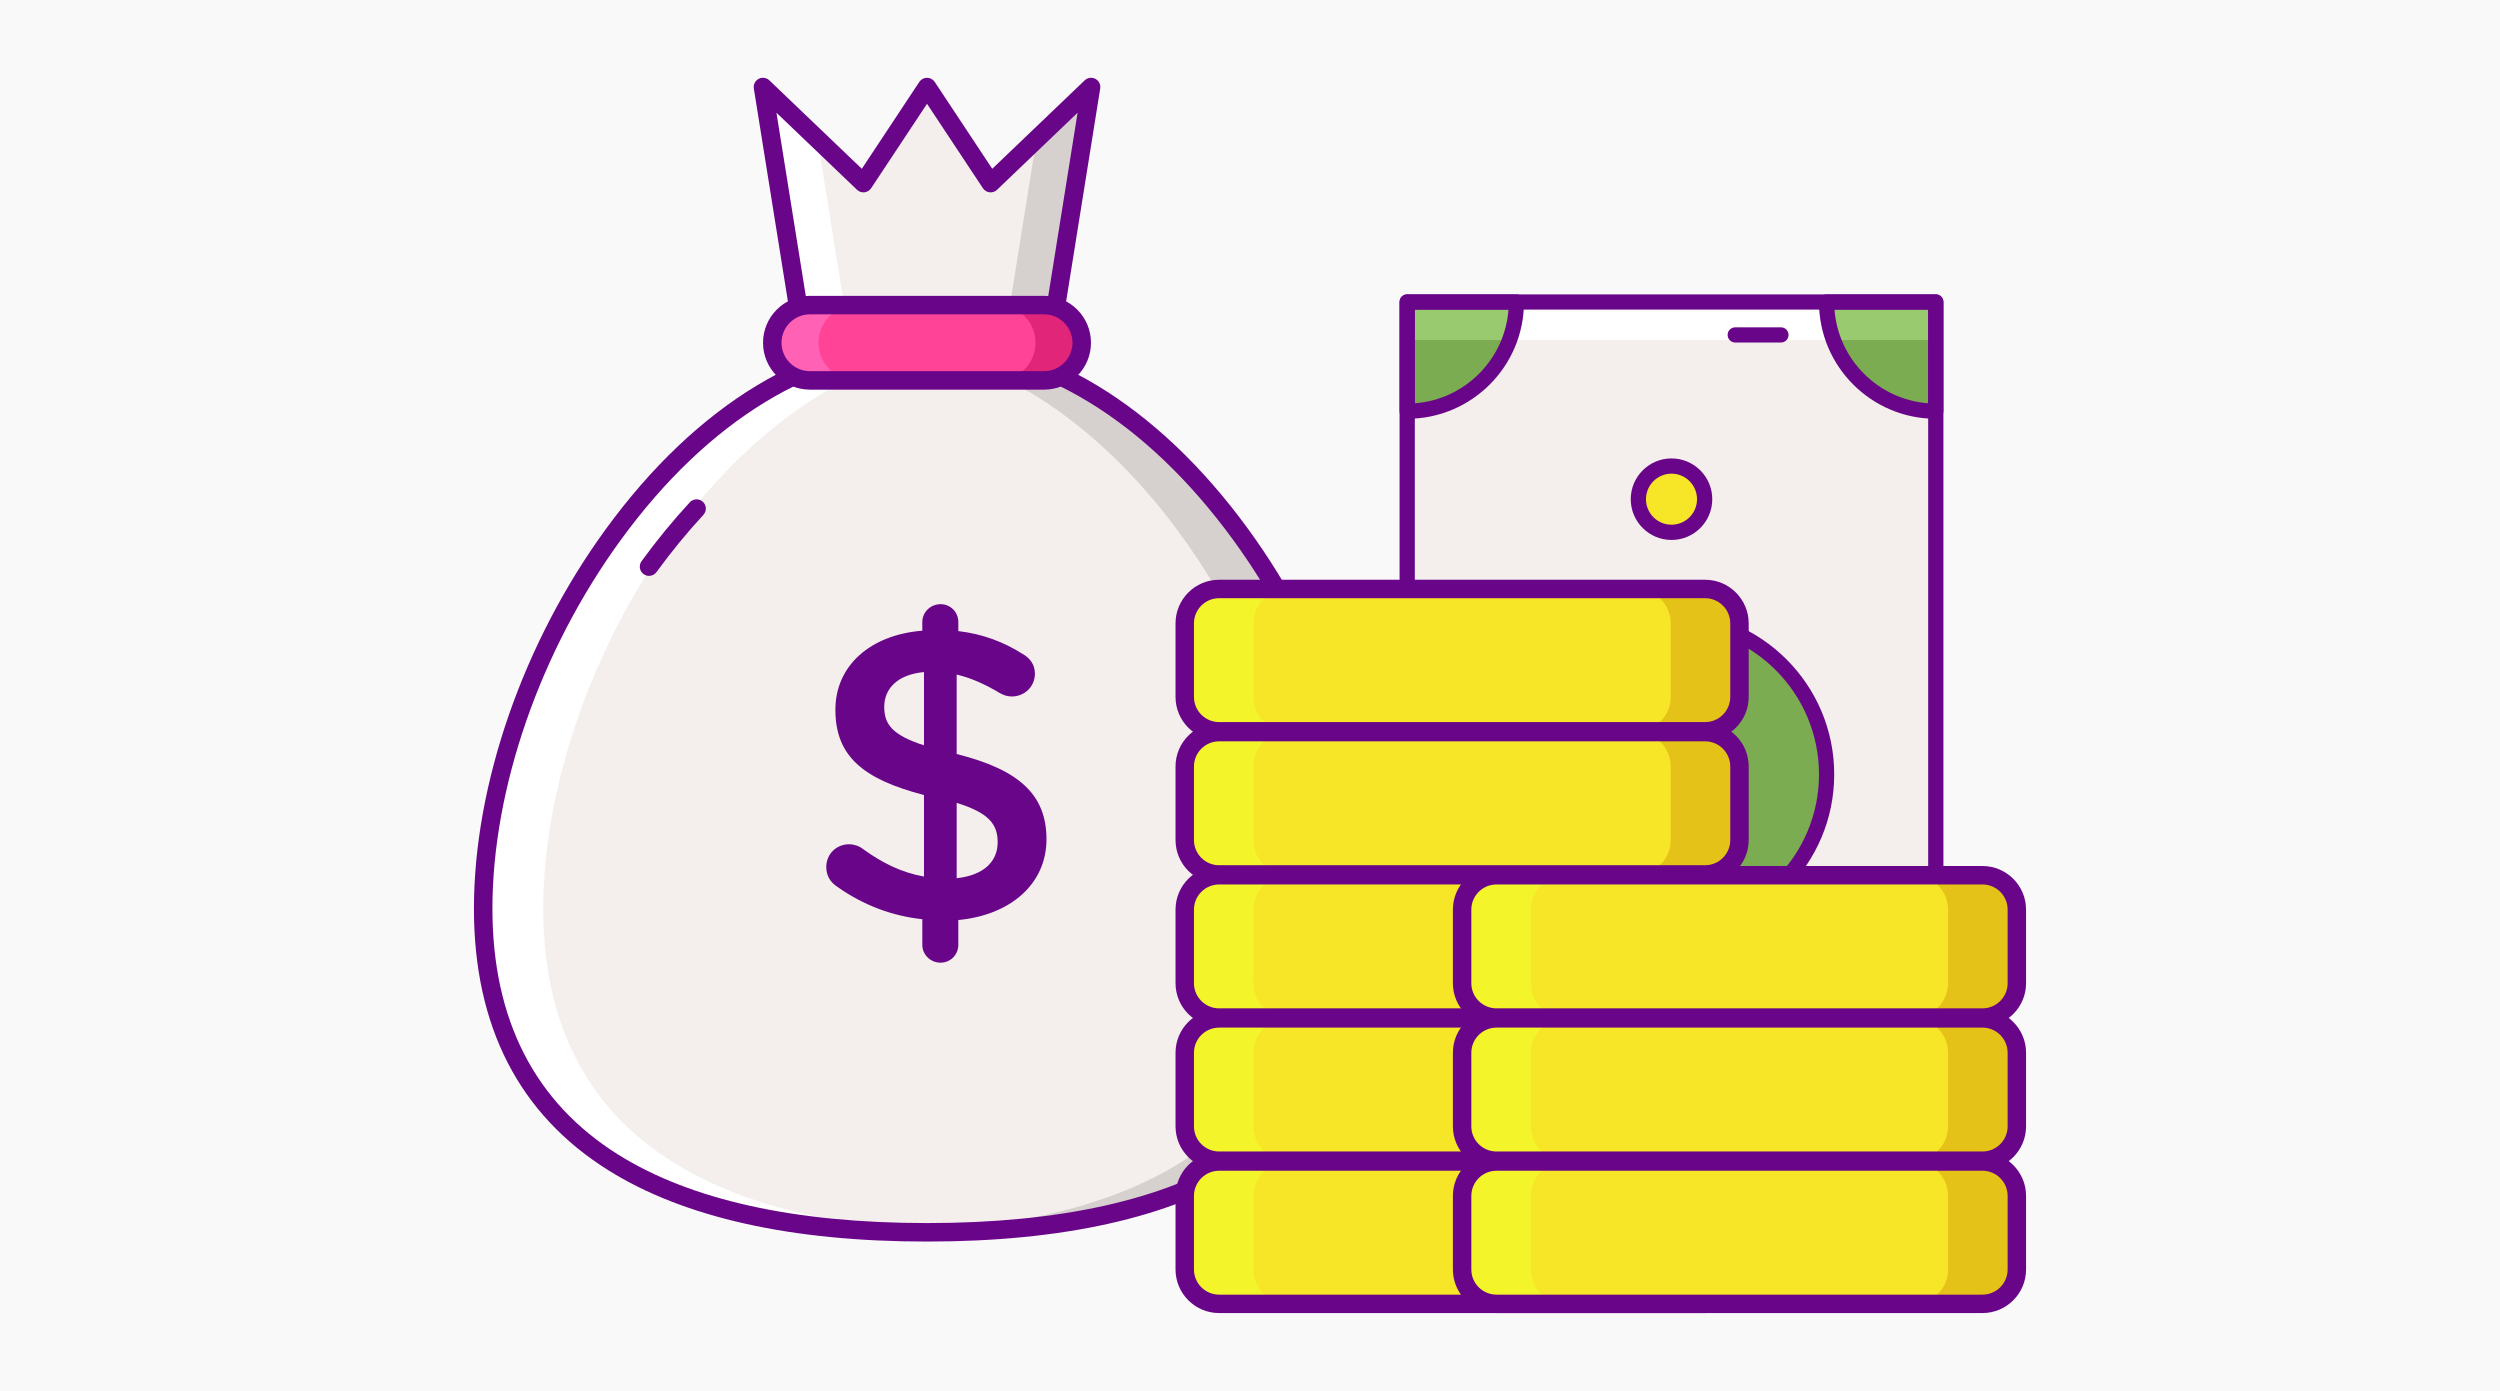 <?xml version="1.0" encoding="UTF-8"?>
<svg id="Layer_1" data-name="Layer 1" xmlns="http://www.w3.org/2000/svg" viewBox="0 0 2272 1264">
  <defs>
    <style>
      .cls-1 {
        fill: #99ca6f;
      }

      .cls-2 {
        fill: #690589;
      }

      .cls-3 {
        fill: #e5c217;
      }

      .cls-4 {
        fill: #e12579;
      }

      .cls-5 {
        fill: #ff61b5;
      }

      .cls-6 {
        fill: #f4efed;
      }

      .cls-7 {
        fill: #fff;
      }

      .cls-8 {
        fill: #f9f9f9;
      }

      .cls-9 {
        fill: #f4f42a;
      }

      .cls-10 {
        fill: #ff4397;
      }

      .cls-11 {
        fill: #dea42e;
      }

      .cls-12 {
        fill: #d6d1cf;
      }

      .cls-13 {
        fill: #5d8e33;
      }

      .cls-14 {
        fill: #f7e528;
      }

      .cls-15 {
        fill: #7bac51;
      }
    </style>
  </defs>
  <rect class="cls-8" width="2272" height="1264"/>
  <g>
    <g>
      <path class="cls-6" d="M1759.26,274.44v858.64h-480.41V274.44h480.41Z"/>
      <path class="cls-12" d="M1759.26,1098.46v34.62h-480.41v-34.62h480.41Z"/>
      <path class="cls-7" d="M1759.26,274.44v34.62h-480.41v-34.62h480.41Z"/>
      <path class="cls-15" d="M1278.86,373.68c54.8,0,99.23-44.43,99.23-99.23h-99.23v99.23Z"/>
      <path class="cls-1" d="M1378.09,274.44h-99.23v34.62h93.01c4.01-10.78,6.22-22.44,6.22-34.62h0Z"/>
      <path class="cls-15" d="M1660.03,274.44c0,54.8,44.43,99.23,99.23,99.23v-99.23h-99.23Z"/>
      <path class="cls-1" d="M1759.26,309.07v-34.62h-99.23c0,12.18,2.21,23.84,6.22,34.62h93.01Z"/>
      <circle class="cls-14" cx="1519.08" cy="453.59" r="30.12" transform="translate(74.29 1106.23) rotate(-40.93)"/>
      <circle class="cls-14" cx="1519.39" cy="954.18" r="30.14"/>
      <circle class="cls-15" cx="1519.06" cy="703.76" r="140.97"/>
      <path class="cls-15" d="M1660.03,1133.08c0-54.8,44.43-99.23,99.23-99.23v99.23h-99.23Z"/>
      <path class="cls-15" d="M1278.86,1033.85c54.8,0,99.23,44.43,99.23,99.23h-99.23v-99.23Z"/>
      <g>
        <path class="cls-2" d="M1371.16,703.76c0-81.55,66.34-147.89,147.89-147.89s147.89,66.34,147.89,147.89-66.34,147.89-147.89,147.89-147.89-66.34-147.89-147.89ZM1653.1,703.76c0-73.91-60.13-134.04-134.04-134.04s-134.04,60.13-134.04,134.04,60.13,134.04,134.04,134.04,134.04-60.13,134.04-134.04h0Z"/>
        <path class="cls-2" d="M1482.01,453.66c0-20.43,16.62-37.05,37.05-37.05s37.05,16.62,37.05,37.05-16.62,37.05-37.05,37.05-37.05-16.62-37.05-37.05ZM1542.26,453.66c0-12.79-10.41-23.2-23.2-23.2s-23.2,10.41-23.2,23.2,10.41,23.2,23.2,23.2,23.2-10.41,23.2-23.2h0Z"/>
        <path class="cls-2" d="M1482.01,953.87c0-20.43,16.62-37.05,37.05-37.05s37.05,16.62,37.05,37.05-16.62,37.05-37.05,37.05-37.05-16.62-37.05-37.05ZM1542.26,953.87c0-12.79-10.41-23.2-23.2-23.2s-23.2,10.41-23.2,23.2,10.41,23.2,23.2,23.2,23.2-10.41,23.2-23.2h0Z"/>
        <path class="cls-2" d="M1653.1,274.44c0-3.83,3.1-6.92,6.92-6.92h99.23c3.82,0,6.92,3.1,6.92,6.92v99.24c0,3.82-3.1,6.92-6.92,6.92-58.53,0-106.16-47.62-106.16-106.16ZM1752.33,281.37h-85.13c3.39,45.39,39.74,81.74,85.13,85.13v-85.13Z"/>
        <path class="cls-2" d="M1271.93,373.68v-99.24c0-3.83,3.1-6.92,6.92-6.92h99.23c3.83,0,6.92,3.1,6.92,6.92,0,58.54-47.62,106.16-106.16,106.16-3.82,0-6.92-3.1-6.92-6.92ZM1285.78,281.37v85.13c45.39-3.38,81.74-39.74,85.13-85.13h-85.13Z"/>
        <path class="cls-2" d="M1570.06,304.38c0-3.83,3.1-6.92,6.92-6.92h41.55c3.82,0,6.92,3.1,6.92,6.92s-3.1,6.92-6.92,6.92h-41.55c-3.82,0-6.92-3.1-6.92-6.92Z"/>
      </g>
      <path class="cls-13" d="M1378.09,1133.08h-99.23v-34.62h93.01c4.01,10.78,6.22,22.44,6.22,34.62h0Z"/>
      <path class="cls-13" d="M1759.26,1098.46v34.62h-99.23c0-12.18,2.21-23.84,6.22-34.62h93.01Z"/>
      <path class="cls-2" d="M1653.1,1133.08c0-58.54,47.62-106.16,106.16-106.16,3.82,0,6.92,3.1,6.92,6.92v99.24c0,3.82-3.1,6.92-6.92,6.92h-99.23c-3.83,0-6.92-3.1-6.92-6.92ZM1752.33,1041.03c-45.39,3.38-81.74,39.74-85.13,85.13h85.13v-85.13Z"/>
      <path class="cls-2" d="M1271.93,1133.08v-99.24c0-3.83,3.1-6.92,6.92-6.92,58.53,0,106.16,47.62,106.16,106.16,0,3.82-3.1,6.92-6.92,6.92h-99.23c-3.82,0-6.92-3.1-6.92-6.92ZM1285.78,1041.03v85.13h85.13c-3.39-45.39-39.74-81.74-85.13-85.13Z"/>
      <path class="cls-2" d="M1271.93,1133.08V274.44c0-3.83,3.1-6.92,6.92-6.92h480.4c3.82,0,6.92,3.1,6.92,6.92v858.64c0,3.82-3.1,6.92-6.92,6.92h-480.4c-3.82,0-6.92-3.1-6.92-6.92ZM1285.78,281.37v844.79h466.55V281.37h-466.55Z"/>
    </g>
    <g>
      <path class="cls-6" d="M900.27,166.42l-57.81-87.32-57.81,87.32-91.28-87.32,42.68,266.61h212.81l42.68-266.61-91.28,87.32Z"/>
      <path class="cls-12" d="M941.93,126.57l-35.09,219.14h42.02l42.68-266.61-49.62,47.47Z"/>
      <path class="cls-7" d="M742.99,126.57l35.08,219.14h-42.02l-42.68-266.61,49.62,47.47Z"/>
      <path class="cls-2" d="M948.87,354.11h-212.81c-4.13,0-7.64-3-8.3-7.08l-42.68-266.61c-.57-3.57,1.2-7.09,4.39-8.77,3.2-1.67,7.11-1.12,9.72,1.37l84.02,80.37,52.26-78.94c1.55-2.35,4.19-3.76,7-3.76s5.45,1.42,7.01,3.76l52.26,78.94,84.02-80.37c2.61-2.5,6.52-3.04,9.72-1.37,3.2,1.68,4.97,5.21,4.39,8.77l-42.68,266.61c-.66,4.08-4.17,7.08-8.3,7.08ZM743.23,337.3h198.48l37.6-234.85-73.22,70.05c-1.8,1.71-4.27,2.56-6.74,2.28-2.47-.27-4.7-1.64-6.07-3.71l-50.8-76.74-50.8,76.74c-1.37,2.07-3.6,3.43-6.07,3.71-2.47.29-4.94-.56-6.74-2.28l-73.23-70.05,37.6,234.85Z"/>
      <path class="cls-6" d="M1245.81,825.74c0,222.76-180.59,294.18-403.35,294.18s-403.35-71.42-403.35-294.18,180.59-512.52,403.35-512.52,403.35,289.75,403.35,512.52h0Z"/>
      <path class="cls-12" d="M842.46,313.23c-9.17,0-18.27.54-27.29,1.5,210.03,22.3,376.06,297.43,376.06,511.02s-166.03,287.99-376.06,293.77c9.03.25,18.11.42,27.29.42,222.77,0,403.35-71.42,403.35-294.18,0-222.77-180.59-512.52-403.35-512.52h0Z"/>
      <path class="cls-7" d="M842.46,313.23c9.17,0,18.27.54,27.29,1.5-210.03,22.3-376.06,297.43-376.06,511.02s166.03,287.99,376.06,293.77c-9.03.25-18.11.42-27.29.42-222.77,0-403.35-71.42-403.35-294.18s180.59-512.52,403.35-512.52h0Z"/>
      <g>
        <path class="cls-2" d="M842.46,1128.33c-123.5,0-220.95-21.81-289.67-64.84-81.01-50.72-122.08-130.71-122.08-237.75,0-112.85,44.76-241.72,119.75-344.74,82.7-113.61,186.4-176.18,292.01-176.18s209.32,62.57,292.01,176.18c74.98,103.02,119.74,231.9,119.74,344.74,0,107.04-41.07,187.03-122.08,237.75-68.72,43.02-166.18,64.84-289.67,64.84h0ZM842.46,321.63c-100.09,0-198.97,60.11-278.42,169.26-72.97,100.25-116.53,225.43-116.53,334.85,0,100.87,38.42,176.06,114.19,223.5,66,41.33,160.46,62.28,280.75,62.28s214.75-20.95,280.75-62.27c75.77-47.44,114.19-122.64,114.19-223.5,0-109.42-43.56-234.6-116.53-334.85-79.44-109.16-178.32-169.27-278.41-169.27h0Z"/>
        <path class="cls-2" d="M589.84,523.36c-1.71,0-3.45-.52-4.94-1.61-3.75-2.73-4.58-7.99-1.85-11.74,13.8-18.96,28.55-36.96,43.85-53.51,3.14-3.41,8.46-3.62,11.87-.47,3.41,3.15,3.62,8.47.47,11.87-14.86,16.08-29.19,33.57-42.6,52-1.64,2.26-4.21,3.46-6.8,3.46h0Z"/>
        <path class="cls-2" d="M854.76,549.08c9.03,0,16.17,7.15,16.17,16.18v8.28c22.2,2.63,41.01,9.78,58.31,20.69,6.02,3.39,11.29,9.03,11.29,18.06,0,11.66-9.41,20.69-21.07,20.69-3.77,0-7.52-1.13-11.29-3.39-13.17-7.9-25.96-13.54-38.75-16.55v72.23c57.18,14.3,81.63,37.24,81.63,77.5s-32.35,68.84-80.13,73.36v22.57c0,9.03-7.15,16.18-16.17,16.18s-16.55-7.15-16.55-16.18v-23.32c-28.21-3.01-54.17-13.16-77.12-29.35-6.4-4.14-10.16-10.15-10.16-18.06,0-11.66,9.03-20.69,20.69-20.69,4.51,0,9.03,1.51,12.42,4.14,17.68,12.79,34.99,21.45,55.68,25.21v-74.11c-54.92-14.3-80.51-34.99-80.51-77.5,0-40.26,31.98-68.09,79-71.85v-7.9c0-9.03,7.53-16.18,16.56-16.18h0ZM839.71,677.36v-66.59c-24.08,2.26-36.11,15.05-36.11,31.6,0,15.8,7.14,25.59,36.11,34.99h0ZM869.43,729.65v68.47c24.08-2.63,37.24-14.67,37.24-32.73,0-16.55-8.28-26.71-37.24-35.74Z"/>
      </g>
      <path class="cls-10" d="M948.87,277.28h-212.81c-18.89,0-34.21,15.32-34.21,34.21s15.32,34.21,34.21,34.21h212.81c18.89,0,34.21-15.32,34.21-34.21s-15.32-34.21-34.21-34.21Z"/>
      <path class="cls-4" d="M948.87,277.28h-42.02c18.89,0,34.21,15.32,34.21,34.21s-15.32,34.21-34.21,34.21h42.02c18.89,0,34.21-15.32,34.21-34.21s-15.32-34.21-34.21-34.21Z"/>
      <path class="cls-5" d="M736.06,345.7h42.02c-18.89,0-34.21-15.32-34.21-34.21s15.32-34.21,34.21-34.21h-42.02c-18.89,0-34.21,15.32-34.21,34.21s15.32,34.21,34.21,34.21Z"/>
      <path class="cls-2" d="M948.87,354.11h-212.81c-23.5,0-42.62-19.12-42.62-42.62s19.11-42.62,42.62-42.62h212.81c23.5,0,42.61,19.12,42.61,42.62s-19.11,42.62-42.61,42.62ZM736.06,285.69c-14.23,0-25.81,11.58-25.81,25.81s11.58,25.81,25.81,25.81h212.81c14.23,0,25.8-11.58,25.8-25.81s-11.58-25.81-25.8-25.81h-212.81Z"/>
    </g>
    <g>
      <path class="cls-14" d="M1107.93,1055.6h441.67c17.25,0,31.23,13.99,31.23,31.23v66.87c0,17.25-13.99,31.23-31.23,31.23h-441.67c-17.25,0-31.23-13.99-31.23-31.23v-66.87c0-17.26,13.99-31.23,31.23-31.23Z"/>
      <path class="cls-11" d="M1549.6,1055.6h-62.47c17.25,0,31.23,13.99,31.23,31.23v66.87c0,17.25-13.98,31.23-31.23,31.23h62.47c17.25,0,31.23-13.99,31.23-31.23v-66.87c0-17.26-13.98-31.23-31.23-31.23Z"/>
      <path class="cls-9" d="M1107.93,1184.93h62.47c-17.25,0-31.23-13.99-31.23-31.23v-66.87c0-17.25,13.98-31.23,31.23-31.23h-62.47c-17.25,0-31.23,13.99-31.23,31.23v66.87c0,17.25,13.99,31.23,31.23,31.23Z"/>
      <path class="cls-2" d="M1107.93,1193.31c-21.84,0-39.61-17.77-39.61-39.61v-66.88c0-21.84,17.77-39.61,39.61-39.61h441.67c21.84,0,39.61,17.77,39.61,39.61v66.88c0,21.84-17.77,39.61-39.61,39.61h-441.67ZM1107.93,1063.97c-12.6,0-22.86,10.25-22.86,22.86v66.88c0,12.6,10.25,22.86,22.86,22.86h441.67c12.6,0,22.86-10.25,22.86-22.86v-66.88c0-12.6-10.25-22.86-22.86-22.86h-441.67Z"/>
      <path class="cls-14" d="M1107.93,925.52h441.67c17.25,0,31.23,13.98,31.23,31.23v66.87c0,17.25-13.99,31.23-31.23,31.23h-441.67c-17.25,0-31.23-13.99-31.23-31.23v-66.87c0-17.26,13.99-31.23,31.23-31.23Z"/>
      <path class="cls-11" d="M1549.6,925.52h-62.47c17.25,0,31.23,13.99,31.23,31.23v66.87c0,17.25-13.98,31.23-31.23,31.23h62.47c17.25,0,31.23-13.99,31.23-31.23v-66.87c0-17.26-13.98-31.23-31.23-31.23Z"/>
      <path class="cls-9" d="M1107.93,1054.85h62.47c-17.25,0-31.23-13.99-31.23-31.23v-66.87c0-17.25,13.98-31.23,31.23-31.23h-62.47c-17.25,0-31.23,13.99-31.23,31.23v66.87c0,17.25,13.99,31.23,31.23,31.23Z"/>
      <path class="cls-2" d="M1107.93,1063.23c-21.84,0-39.61-17.77-39.61-39.61v-66.87c0-21.84,17.77-39.61,39.61-39.61h441.67c21.84,0,39.61,17.77,39.61,39.61v66.87c0,21.84-17.77,39.61-39.61,39.61h-441.67ZM1107.93,933.89c-12.6,0-22.86,10.25-22.86,22.86v66.87c0,12.6,10.25,22.86,22.86,22.86h441.67c12.6,0,22.86-10.25,22.86-22.86v-66.87c0-12.6-10.25-22.86-22.86-22.86h-441.67Z"/>
      <path class="cls-14" d="M1107.93,795.43h441.67c17.25,0,31.23,13.99,31.23,31.23v66.87c0,17.25-13.99,31.23-31.23,31.23h-441.67c-17.25,0-31.23-13.99-31.23-31.23v-66.87c0-17.26,13.99-31.23,31.23-31.23Z"/>
      <path class="cls-11" d="M1549.6,795.43h-62.47c17.25,0,31.23,13.99,31.23,31.23v66.87c0,17.25-13.98,31.23-31.23,31.23h62.47c17.25,0,31.23-13.99,31.23-31.23v-66.87c0-17.26-13.98-31.23-31.23-31.23Z"/>
      <path class="cls-9" d="M1107.93,924.76h62.47c-17.25,0-31.23-13.99-31.23-31.23v-66.87c0-17.25,13.98-31.23,31.23-31.23h-62.47c-17.25,0-31.23,13.99-31.23,31.23v66.87c0,17.26,13.99,31.23,31.23,31.23Z"/>
      <path class="cls-2" d="M1107.93,933.14c-21.84,0-39.61-17.77-39.61-39.61v-66.87c0-21.85,17.77-39.62,39.61-39.62h441.67c21.84,0,39.61,17.77,39.61,39.62v66.87c0,21.84-17.77,39.61-39.61,39.61h-441.67ZM1107.93,803.8c-12.6,0-22.86,10.26-22.86,22.87v66.87c0,12.6,10.25,22.86,22.86,22.86h441.67c12.6,0,22.86-10.25,22.86-22.86v-66.87c0-12.61-10.25-22.87-22.86-22.87h-441.67Z"/>
      <path class="cls-14" d="M1360,1055.6h441.67c17.25,0,31.23,13.99,31.23,31.23v66.87c0,17.25-13.98,31.23-31.23,31.23h-441.67c-17.25,0-31.23-13.99-31.23-31.23v-66.87c0-17.26,13.99-31.23,31.23-31.23Z"/>
      <path class="cls-3" d="M1801.67,1055.6h-62.47c17.25,0,31.23,13.99,31.23,31.23v66.87c0,17.25-13.99,31.23-31.23,31.23h62.47c17.25,0,31.23-13.99,31.23-31.23v-66.87c0-17.26-13.99-31.23-31.23-31.23Z"/>
      <path class="cls-9" d="M1360,1184.93h62.47c-17.25,0-31.23-13.99-31.23-31.23v-66.87c0-17.25,13.99-31.23,31.23-31.23h-62.47c-17.25,0-31.23,13.99-31.23,31.23v66.87c0,17.25,13.99,31.23,31.23,31.23Z"/>
      <path class="cls-2" d="M1360,1193.31c-21.84,0-39.61-17.77-39.61-39.61v-66.88c0-21.84,17.77-39.61,39.61-39.61h441.67c21.84,0,39.61,17.77,39.61,39.61v66.88c0,21.84-17.77,39.61-39.61,39.61h-441.67ZM1360,1063.97c-12.6,0-22.86,10.25-22.86,22.86v66.88c0,12.6,10.25,22.86,22.86,22.86h441.67c12.6,0,22.86-10.25,22.86-22.86v-66.88c0-12.6-10.25-22.86-22.86-22.86h-441.67Z"/>
      <path class="cls-14" d="M1360,925.52h441.67c17.25,0,31.23,13.98,31.23,31.23v66.87c0,17.25-13.98,31.23-31.23,31.23h-441.67c-17.25,0-31.23-13.99-31.23-31.23v-66.87c0-17.26,13.99-31.23,31.23-31.23Z"/>
      <path class="cls-3" d="M1801.67,925.52h-62.47c17.25,0,31.23,13.99,31.23,31.23v66.87c0,17.25-13.99,31.23-31.23,31.23h62.47c17.25,0,31.23-13.99,31.23-31.23v-66.87c0-17.26-13.99-31.23-31.23-31.23Z"/>
      <path class="cls-9" d="M1360,1054.85h62.47c-17.25,0-31.23-13.99-31.23-31.23v-66.87c0-17.25,13.99-31.23,31.23-31.23h-62.47c-17.25,0-31.23,13.99-31.23,31.23v66.87c0,17.25,13.99,31.23,31.23,31.23Z"/>
      <path class="cls-2" d="M1360,1063.23c-21.84,0-39.61-17.77-39.61-39.61v-66.87c0-21.84,17.77-39.61,39.61-39.61h441.67c21.84,0,39.61,17.77,39.61,39.61v66.87c0,21.84-17.77,39.61-39.61,39.61h-441.67ZM1360,933.89c-12.6,0-22.86,10.25-22.86,22.86v66.87c0,12.6,10.25,22.86,22.86,22.86h441.67c12.6,0,22.86-10.25,22.86-22.86v-66.87c0-12.6-10.25-22.86-22.86-22.86h-441.67Z"/>
      <path class="cls-14" d="M1360,795.43h441.67c17.25,0,31.23,13.99,31.23,31.23v66.87c0,17.25-13.98,31.23-31.23,31.23h-441.67c-17.25,0-31.23-13.99-31.23-31.23v-66.87c0-17.26,13.99-31.23,31.23-31.23Z"/>
      <path class="cls-3" d="M1801.67,795.43h-62.47c17.25,0,31.23,13.99,31.23,31.23v66.87c0,17.25-13.99,31.23-31.23,31.23h62.47c17.25,0,31.23-13.99,31.23-31.23v-66.87c0-17.26-13.99-31.23-31.23-31.23Z"/>
      <path class="cls-9" d="M1360,924.76h62.47c-17.25,0-31.23-13.99-31.23-31.23v-66.87c0-17.25,13.99-31.23,31.23-31.23h-62.47c-17.25,0-31.23,13.99-31.23,31.23v66.87c0,17.26,13.99,31.23,31.23,31.23Z"/>
      <path class="cls-2" d="M1360,933.14c-21.84,0-39.61-17.77-39.61-39.61v-66.87c0-21.85,17.77-39.62,39.61-39.62h441.67c21.84,0,39.61,17.77,39.61,39.62v66.87c0,21.84-17.77,39.61-39.61,39.61h-441.67ZM1360,803.8c-12.6,0-22.86,10.26-22.86,22.87v66.87c0,12.6,10.25,22.86,22.86,22.86h441.67c12.6,0,22.86-10.25,22.86-22.86v-66.87c0-12.61-10.25-22.87-22.86-22.87h-441.67Z"/>
      <path class="cls-14" d="M1107.93,665.35h441.67c17.25,0,31.23,13.98,31.23,31.23v66.87c0,17.25-13.99,31.23-31.23,31.23h-441.67c-17.25,0-31.23-13.99-31.23-31.23v-66.87c0-17.26,13.99-31.23,31.23-31.23Z"/>
      <path class="cls-3" d="M1549.6,665.35h-62.47c17.25,0,31.23,13.98,31.23,31.23v66.87c0,17.25-13.98,31.23-31.23,31.23h62.47c17.25,0,31.23-13.99,31.23-31.23v-66.87c0-17.26-13.98-31.23-31.23-31.23Z"/>
      <path class="cls-9" d="M1107.93,794.68h62.47c-17.25,0-31.23-13.99-31.23-31.23v-66.87c0-17.25,13.98-31.23,31.23-31.23h-62.47c-17.25,0-31.23,13.98-31.23,31.23v66.87c0,17.26,13.99,31.23,31.23,31.23Z"/>
      <path class="cls-2" d="M1107.93,803.06c-21.84,0-39.61-17.77-39.61-39.62v-66.87c0-21.84,17.77-39.61,39.61-39.61h441.67c21.84,0,39.61,17.77,39.61,39.61v66.87c0,21.85-17.77,39.62-39.61,39.62h-441.67ZM1107.93,673.72c-12.6,0-22.86,10.25-22.86,22.86v66.87c0,12.61,10.25,22.87,22.86,22.87h441.67c12.6,0,22.86-10.26,22.86-22.87v-66.87c0-12.6-10.25-22.86-22.86-22.86h-441.67Z"/>
      <path class="cls-14" d="M1107.93,535.26h441.67c17.25,0,31.23,13.99,31.23,31.23v66.87c0,17.25-13.99,31.23-31.23,31.23h-441.67c-17.25,0-31.23-13.98-31.23-31.23v-66.87c0-17.26,13.99-31.23,31.23-31.23Z"/>
      <path class="cls-3" d="M1549.6,535.26h-62.47c17.25,0,31.23,13.99,31.23,31.23v66.87c0,17.25-13.98,31.23-31.23,31.23h62.47c17.25,0,31.23-13.99,31.23-31.23v-66.87c0-17.26-13.98-31.23-31.23-31.23Z"/>
      <path class="cls-9" d="M1107.93,664.59h62.47c-17.25,0-31.23-13.99-31.23-31.23v-66.87c0-17.25,13.98-31.23,31.23-31.23h-62.47c-17.25,0-31.23,13.99-31.23,31.23v66.87c0,17.26,13.99,31.23,31.23,31.23Z"/>
      <path class="cls-2" d="M1107.93,672.97c-21.84,0-39.61-17.77-39.61-39.61v-66.87c0-21.84,17.77-39.61,39.61-39.61h441.67c21.84,0,39.61,17.77,39.61,39.61v66.87c0,21.84-17.77,39.61-39.61,39.61h-441.67ZM1107.93,543.64c-12.6,0-22.86,10.25-22.86,22.86v66.87c0,12.6,10.25,22.86,22.86,22.86h441.67c12.6,0,22.86-10.25,22.86-22.86v-66.87c0-12.6-10.25-22.86-22.86-22.86h-441.67Z"/>
    </g>
  </g>
</svg>